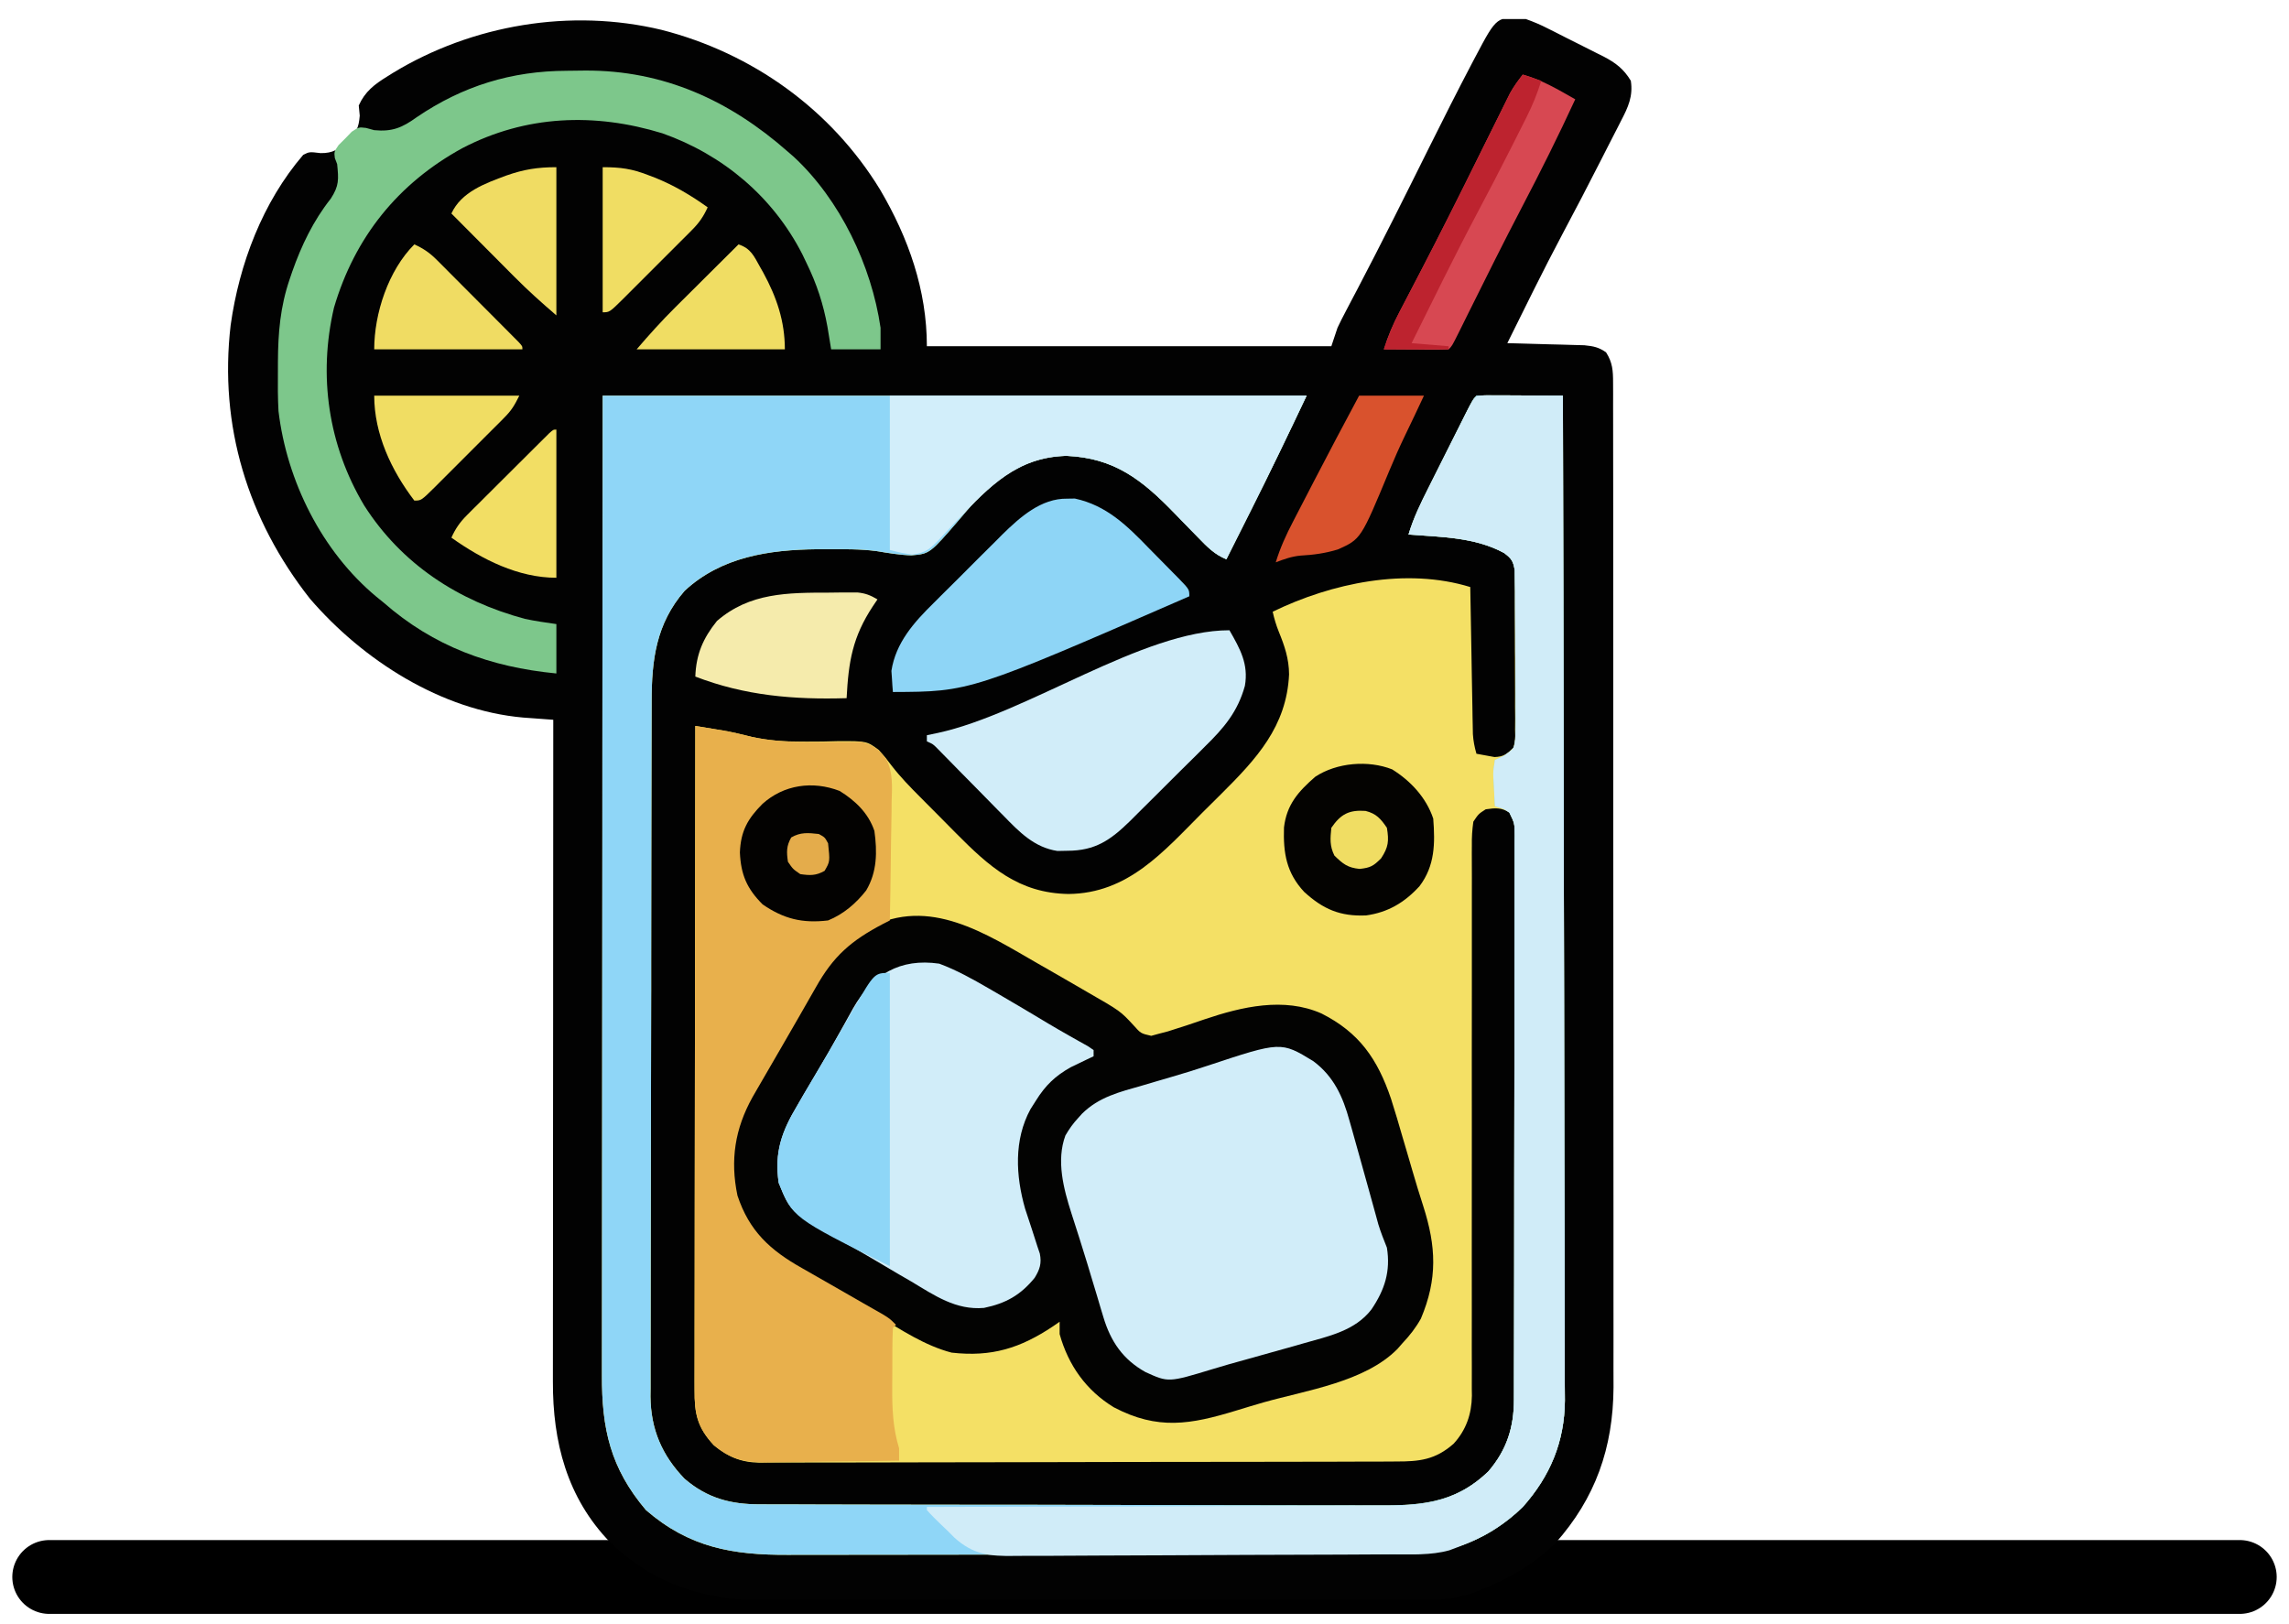 <svg xmlns="http://www.w3.org/2000/svg" width="93" height="66" viewBox="0 0 93 66" fill="none"><path d="M2 64.082H91" stroke="black" stroke-width="3" stroke-linecap="round"></path><g clip-path="url(#clip0_71_1945)"><path d="M61.994 0.773C62.318 0.89 62.595 1.006 62.898 1.163C62.978 1.203 63.059 1.243 63.143 1.285C63.312 1.37 63.481 1.456 63.65 1.543C63.907 1.675 64.165 1.803 64.424 1.931C64.59 2.014 64.755 2.098 64.92 2.182C64.997 2.22 65.073 2.258 65.152 2.297C65.643 2.553 65.973 2.805 66.259 3.282C66.356 3.909 66.149 4.358 65.864 4.903C65.823 4.984 65.782 5.066 65.739 5.15C65.606 5.414 65.47 5.677 65.334 5.94C65.24 6.123 65.147 6.307 65.054 6.49C64.535 7.51 64.007 8.526 63.468 9.536C62.696 10.99 61.973 12.47 61.241 13.945C61.345 13.947 61.449 13.95 61.556 13.952C62.026 13.964 62.496 13.978 62.966 13.992C63.13 13.996 63.293 13.999 63.461 14.004C63.618 14.008 63.775 14.013 63.936 14.018C64.153 14.024 64.153 14.024 64.374 14.03C64.744 14.069 64.955 14.107 65.255 14.321C65.518 14.734 65.538 15.066 65.538 15.55C65.539 15.699 65.54 15.848 65.54 16.002C65.54 16.166 65.54 16.331 65.539 16.5C65.539 16.676 65.54 16.852 65.54 17.029C65.542 17.513 65.541 17.998 65.541 18.482C65.541 19.005 65.542 19.527 65.543 20.05C65.544 21.074 65.545 22.098 65.544 23.122C65.544 23.955 65.544 24.788 65.545 25.621C65.545 25.739 65.545 25.858 65.545 25.98C65.545 26.221 65.545 26.462 65.546 26.702C65.547 28.962 65.547 31.221 65.546 33.48C65.545 35.545 65.547 37.61 65.549 39.675C65.551 41.796 65.552 43.917 65.552 46.038C65.552 47.228 65.552 48.418 65.554 49.609C65.555 50.623 65.555 51.637 65.554 52.651C65.553 53.168 65.553 53.685 65.555 54.202C65.556 54.677 65.556 55.151 65.554 55.625C65.553 55.876 65.555 56.127 65.556 56.377C65.541 58.836 64.82 60.884 63.19 62.713C62.298 63.587 61.266 64.168 60.112 64.624C59.987 64.674 59.987 64.674 59.859 64.725C58.581 65.149 57.227 65.054 55.898 65.051C55.61 65.051 55.322 65.052 55.034 65.053C54.255 65.055 53.477 65.055 52.698 65.055C52.046 65.054 51.395 65.055 50.743 65.056C49.118 65.058 47.492 65.057 45.867 65.056C44.458 65.055 43.05 65.056 41.642 65.059C40.193 65.062 38.743 65.063 37.293 65.062C36.481 65.062 35.669 65.062 34.856 65.064C34.092 65.067 33.328 65.066 32.563 65.064C32.284 65.063 32.005 65.064 31.725 65.065C29.01 65.077 26.832 64.612 24.788 62.673C23.034 60.86 22.456 58.592 22.464 56.145C22.464 56.03 22.464 55.914 22.464 55.795C22.464 55.41 22.465 55.025 22.465 54.64C22.465 54.363 22.465 54.086 22.465 53.809C22.465 53.059 22.466 52.309 22.467 51.559C22.468 50.775 22.468 49.99 22.468 49.206C22.468 47.89 22.469 46.574 22.47 45.258C22.471 43.902 22.472 42.547 22.473 41.192C22.473 41.108 22.473 41.025 22.473 40.939C22.473 40.519 22.473 40.099 22.473 39.68C22.474 36.203 22.477 32.726 22.479 29.249C22.368 29.241 22.256 29.233 22.141 29.224C21.994 29.213 21.848 29.203 21.697 29.191C21.551 29.181 21.406 29.17 21.256 29.159C17.918 28.865 14.742 26.825 12.592 24.328C10.07 21.121 8.891 17.299 9.371 13.214C9.719 10.726 10.669 8.217 12.319 6.293C12.569 6.167 12.569 6.167 13.024 6.222C13.534 6.23 13.767 6.063 14.137 5.72C14.483 5.34 14.571 5.227 14.616 4.701C14.596 4.495 14.596 4.495 14.576 4.286C14.831 3.719 15.214 3.428 15.729 3.11C15.806 3.061 15.884 3.013 15.963 2.963C19.191 0.999 23.192 0.329 26.878 1.213C30.564 2.156 33.766 4.443 35.759 7.709C36.911 9.669 37.658 11.787 37.658 14.07C43.081 14.07 48.504 14.07 54.091 14.07C54.174 13.822 54.257 13.573 54.342 13.318C54.448 13.093 54.56 12.871 54.677 12.651C54.746 12.519 54.815 12.387 54.886 12.251C55.001 12.034 55.001 12.034 55.118 11.812C56.129 9.884 57.099 7.936 58.068 5.986C58.635 4.846 59.208 3.709 59.8 2.581C59.851 2.484 59.903 2.386 59.956 2.286C60.82 0.651 60.82 0.651 61.994 0.773Z" fill="#020202"></path><path d="M24.486 16.077C33.925 16.077 43.363 16.077 53.087 16.077C52.347 17.641 51.599 19.197 50.822 20.742C50.724 20.937 50.627 21.131 50.529 21.326C50.295 21.793 50.061 22.259 49.826 22.726C49.34 22.527 49.042 22.216 48.679 21.841C48.554 21.713 48.429 21.586 48.304 21.458C48.109 21.258 47.914 21.057 47.72 20.856C46.406 19.5 45.275 18.603 43.319 18.523C41.727 18.57 40.712 19.284 39.617 20.378C39.395 20.613 39.188 20.858 38.981 21.106C37.773 22.505 37.773 22.505 37.026 22.567C36.548 22.553 36.082 22.472 35.612 22.394C34.953 22.307 34.291 22.317 33.628 22.318C33.488 22.318 33.348 22.319 33.203 22.319C31.255 22.339 29.305 22.625 27.814 24.01C26.658 25.346 26.475 26.813 26.475 28.51C26.475 28.635 26.474 28.759 26.474 28.887C26.472 29.302 26.472 29.717 26.471 30.132C26.471 30.43 26.47 30.728 26.469 31.027C26.466 31.92 26.465 32.813 26.464 33.706C26.463 34.127 26.463 34.549 26.462 34.97C26.46 36.372 26.458 37.774 26.457 39.176C26.457 39.539 26.457 39.902 26.457 40.265C26.456 40.355 26.456 40.446 26.456 40.539C26.455 42.001 26.452 43.462 26.448 44.925C26.444 46.428 26.442 47.931 26.441 49.434C26.441 50.278 26.44 51.121 26.437 51.964C26.434 52.757 26.433 53.55 26.435 54.343C26.435 54.634 26.434 54.924 26.432 55.215C26.43 55.612 26.431 56.01 26.432 56.408C26.431 56.522 26.43 56.636 26.428 56.753C26.442 58.081 26.894 59.134 27.809 60.087C28.729 60.879 29.679 61.13 30.867 61.13C31.04 61.13 31.04 61.13 31.216 61.131C31.604 61.133 31.991 61.133 32.378 61.133C32.656 61.134 32.933 61.135 33.21 61.136C33.964 61.138 34.718 61.139 35.473 61.141C35.944 61.141 36.415 61.142 36.886 61.143C38.192 61.145 39.498 61.147 40.804 61.148C41.143 61.148 41.481 61.148 41.82 61.148C41.904 61.148 41.989 61.148 42.075 61.148C43.438 61.15 44.801 61.153 46.163 61.157C47.563 61.161 48.964 61.163 50.364 61.164C51.149 61.164 51.935 61.165 52.721 61.168C53.46 61.171 54.2 61.172 54.94 61.17C55.211 61.17 55.481 61.171 55.752 61.173C57.607 61.184 59.062 61.146 60.468 59.796C61.217 58.927 61.511 58.002 61.51 56.874C61.51 56.773 61.511 56.673 61.511 56.569C61.512 56.231 61.512 55.894 61.512 55.556C61.513 55.314 61.514 55.073 61.514 54.831C61.516 54.174 61.517 53.517 61.517 52.859C61.518 52.449 61.518 52.039 61.519 51.628C61.52 50.346 61.522 49.063 61.522 47.78C61.523 46.298 61.525 44.815 61.529 43.333C61.531 42.188 61.533 41.043 61.533 39.898C61.533 39.213 61.534 38.529 61.536 37.845C61.538 37.201 61.538 36.558 61.537 35.915C61.537 35.678 61.538 35.442 61.539 35.205C61.54 34.883 61.54 34.561 61.538 34.239C61.539 34.145 61.54 34.05 61.541 33.953C61.537 33.456 61.537 33.456 61.324 33.017C60.99 32.808 60.748 32.832 60.363 32.887C60.073 33.073 60.073 33.073 59.861 33.388C59.813 33.728 59.795 34.017 59.8 34.356C59.799 34.454 59.799 34.553 59.798 34.654C59.797 34.983 59.799 35.311 59.801 35.64C59.801 35.876 59.8 36.112 59.8 36.347C59.798 36.855 59.799 37.363 59.8 37.871C59.803 38.675 59.802 39.478 59.8 40.281C59.796 42.132 59.798 43.983 59.799 45.834C59.8 47.53 59.8 49.225 59.797 50.92C59.795 51.718 59.796 52.516 59.798 53.315C59.799 53.812 59.798 54.309 59.797 54.806C59.797 55.037 59.797 55.267 59.799 55.497C59.801 55.812 59.8 56.127 59.798 56.442C59.799 56.532 59.8 56.623 59.802 56.716C59.792 57.459 59.568 58.115 59.057 58.669C58.317 59.32 57.67 59.392 56.728 59.389C56.615 59.39 56.501 59.391 56.384 59.392C56.004 59.393 55.623 59.393 55.243 59.394C54.97 59.395 54.697 59.395 54.424 59.397C53.683 59.399 52.942 59.401 52.2 59.401C51.737 59.402 51.274 59.402 50.811 59.403C49.195 59.406 47.58 59.408 45.964 59.408C44.458 59.409 42.952 59.413 41.446 59.418C40.153 59.422 38.86 59.424 37.567 59.424C36.795 59.424 36.023 59.425 35.25 59.429C34.524 59.432 33.798 59.433 33.071 59.431C32.805 59.43 32.538 59.431 32.272 59.433C31.908 59.436 31.544 59.434 31.18 59.432C31.075 59.434 30.97 59.435 30.861 59.437C30.099 59.426 29.597 59.203 29.003 58.728C28.329 58.002 28.213 57.445 28.22 56.472C28.219 56.357 28.219 56.241 28.219 56.123C28.219 55.736 28.22 55.349 28.221 54.962C28.221 54.686 28.221 54.409 28.221 54.132C28.221 53.379 28.223 52.627 28.224 51.874C28.226 51.088 28.226 50.301 28.226 49.515C28.227 48.196 28.229 46.876 28.231 45.556C28.233 44.196 28.235 42.837 28.236 41.477C28.236 41.394 28.236 41.31 28.236 41.223C28.237 40.803 28.237 40.383 28.237 39.962C28.24 36.475 28.244 32.987 28.25 29.5C28.492 29.539 28.734 29.579 28.976 29.619C29.111 29.641 29.245 29.663 29.384 29.686C29.78 29.755 30.165 29.849 30.555 29.947C31.233 30.094 31.859 30.136 32.554 30.135C32.678 30.135 32.678 30.135 32.804 30.136C33.223 30.137 33.639 30.132 34.058 30.117C35.212 30.114 35.212 30.114 35.702 30.474C35.966 30.771 35.966 30.771 36.228 31.116C36.586 31.58 36.982 31.985 37.395 32.399C37.473 32.476 37.55 32.554 37.629 32.635C37.788 32.795 37.947 32.955 38.106 33.114C38.349 33.358 38.589 33.602 38.83 33.846C40.197 35.226 41.384 36.295 43.413 36.328C45.829 36.303 47.258 34.622 48.855 33.019C49.105 32.769 49.356 32.52 49.608 32.272C51.046 30.841 52.274 29.523 52.374 27.406C52.37 26.769 52.194 26.253 51.955 25.667C51.848 25.398 51.77 25.14 51.708 24.858C54.108 23.69 57.137 23.055 59.736 23.855C59.737 23.932 59.739 24.01 59.74 24.089C59.754 24.895 59.768 25.701 59.783 26.507C59.788 26.808 59.793 27.108 59.798 27.409C59.806 27.841 59.814 28.274 59.822 28.706C59.825 28.908 59.825 28.908 59.828 29.114C59.831 29.239 59.833 29.365 59.836 29.494C59.838 29.604 59.84 29.715 59.842 29.828C59.86 30.11 59.909 30.358 59.987 30.629C60.142 30.657 60.297 30.686 60.457 30.715C60.545 30.731 60.632 30.747 60.722 30.763C61.095 30.75 61.227 30.637 61.492 30.378C61.568 30.04 61.568 30.04 61.555 29.65C61.556 29.501 61.557 29.351 61.559 29.197C61.557 29.036 61.556 28.874 61.554 28.708C61.554 28.541 61.555 28.373 61.555 28.206C61.555 27.855 61.554 27.505 61.551 27.154C61.547 26.705 61.547 26.256 61.549 25.807C61.55 25.461 61.549 25.116 61.547 24.77C61.547 24.524 61.547 24.278 61.548 24.032C61.545 23.808 61.545 23.808 61.543 23.579C61.542 23.381 61.542 23.381 61.541 23.18C61.486 22.806 61.413 22.699 61.116 22.475C59.938 21.827 58.537 21.82 57.227 21.722C57.424 21.062 57.711 20.47 58.02 19.858C58.072 19.753 58.124 19.649 58.178 19.541C58.288 19.322 58.398 19.102 58.508 18.883C58.678 18.546 58.847 18.209 59.016 17.871C59.123 17.658 59.23 17.445 59.337 17.231C59.413 17.079 59.413 17.079 59.49 16.924C59.847 16.217 59.847 16.217 59.987 16.077C60.247 16.066 60.507 16.064 60.767 16.065C60.926 16.065 61.084 16.066 61.246 16.066C61.415 16.067 61.583 16.068 61.751 16.069C61.92 16.07 62.088 16.071 62.257 16.071C62.671 16.073 63.085 16.075 63.499 16.077C63.514 21.419 63.525 26.761 63.531 32.102C63.532 32.733 63.533 33.365 63.534 33.996C63.534 34.121 63.534 34.247 63.534 34.376C63.537 36.409 63.542 38.441 63.548 40.474C63.554 42.56 63.557 44.647 63.558 46.733C63.559 48.02 63.562 49.307 63.567 50.594C63.57 51.477 63.571 52.36 63.571 53.243C63.57 53.752 63.571 54.261 63.574 54.77C63.577 55.237 63.577 55.705 63.575 56.172C63.575 56.419 63.577 56.666 63.58 56.912C63.566 58.59 62.983 59.984 61.869 61.237C60.559 62.51 58.981 63.158 57.17 63.152C56.995 63.153 56.995 63.153 56.816 63.154C56.425 63.155 56.034 63.155 55.643 63.155C55.363 63.156 55.082 63.156 54.801 63.157C54.039 63.16 53.278 63.16 52.516 63.16C52.04 63.16 51.563 63.161 51.087 63.162C49.51 63.164 47.934 63.165 46.357 63.165C46.229 63.165 46.229 63.165 46.099 63.165C46.014 63.165 45.929 63.165 45.842 63.165C44.465 63.165 43.088 63.167 41.712 63.171C40.296 63.174 38.88 63.176 37.464 63.176C36.67 63.176 35.876 63.176 35.082 63.179C34.335 63.181 33.588 63.181 32.84 63.18C32.567 63.179 32.294 63.18 32.02 63.182C29.767 63.193 28.002 62.885 26.243 61.362C24.801 59.657 24.446 58.062 24.456 55.872C24.456 55.699 24.456 55.527 24.456 55.355C24.455 54.884 24.456 54.413 24.457 53.943C24.459 53.434 24.458 52.926 24.458 52.417C24.458 51.537 24.459 50.657 24.46 49.777C24.462 48.504 24.463 47.231 24.463 45.959C24.464 43.894 24.465 41.829 24.468 39.764C24.47 37.759 24.472 35.754 24.473 33.748C24.473 33.623 24.473 33.498 24.473 33.37C24.474 32.392 24.474 31.415 24.474 30.438C24.477 25.651 24.482 20.864 24.486 16.077Z" fill="#F4E065"></path><path d="M42.174 39.159C42.316 39.24 42.459 39.321 42.605 39.405C42.986 39.622 43.365 39.842 43.744 40.062C43.892 40.149 44.041 40.235 44.19 40.321C45.519 41.085 45.519 41.085 46.059 41.668C46.35 41.995 46.35 41.995 46.774 42.092C46.878 42.063 46.982 42.035 47.09 42.005C47.208 41.974 47.327 41.943 47.449 41.912C47.571 41.873 47.693 41.833 47.819 41.793C47.941 41.754 48.063 41.715 48.189 41.675C48.442 41.59 48.694 41.505 48.946 41.419C50.458 40.908 52.169 40.509 53.693 41.185C55.228 41.96 55.97 43.037 56.517 44.653C56.683 45.168 56.834 45.687 56.984 46.207C57.038 46.392 57.093 46.577 57.148 46.762C57.228 47.035 57.308 47.307 57.387 47.58C57.526 48.058 57.67 48.533 57.824 49.007C58.352 50.651 58.412 51.969 57.729 53.585C57.516 53.964 57.274 54.272 56.976 54.588C56.91 54.664 56.844 54.74 56.775 54.818C55.454 56.157 53.08 56.495 51.337 56.987C50.965 57.094 50.595 57.206 50.225 57.32C48.37 57.886 47.04 58.125 45.254 57.187C44.13 56.502 43.404 55.478 43.052 54.212C43.052 54.046 43.052 53.881 43.052 53.71C42.967 53.769 42.882 53.828 42.794 53.889C41.454 54.785 40.289 55.15 38.662 54.965C37.575 54.681 36.612 54.039 35.659 53.462C35.174 53.17 34.685 52.889 34.193 52.61C34.046 52.526 33.9 52.443 33.753 52.36C33.466 52.197 33.179 52.035 32.891 51.873C31.471 51.063 30.296 50.158 29.814 48.523C29.48 46.634 30.011 45.316 30.931 43.714C31.008 43.578 31.085 43.442 31.165 43.303C31.404 42.882 31.646 42.463 31.888 42.044C31.963 41.912 32.039 41.78 32.117 41.644C32.332 41.269 32.548 40.896 32.766 40.523C32.83 40.411 32.895 40.299 32.962 40.184C33.501 39.268 34.042 38.492 34.961 37.928C35.13 37.822 35.13 37.822 35.302 37.714C37.754 36.408 40.058 37.944 42.174 39.159Z" fill="#030302"></path><path d="M24.486 16.077C33.925 16.077 43.363 16.077 53.087 16.077C52.347 17.641 51.599 19.197 50.822 20.742C50.724 20.937 50.627 21.131 50.529 21.326C50.295 21.793 50.061 22.259 49.826 22.726C49.34 22.527 49.042 22.216 48.679 21.841C48.554 21.713 48.429 21.586 48.304 21.458C48.109 21.258 47.914 21.057 47.72 20.856C46.406 19.5 45.275 18.603 43.319 18.523C41.727 18.57 40.712 19.284 39.617 20.378C39.395 20.613 39.188 20.858 38.981 21.106C37.773 22.505 37.773 22.505 37.026 22.567C36.548 22.553 36.082 22.472 35.612 22.394C34.953 22.307 34.291 22.317 33.628 22.318C33.488 22.318 33.348 22.319 33.203 22.319C31.255 22.339 29.305 22.625 27.814 24.01C26.658 25.346 26.475 26.813 26.475 28.51C26.475 28.635 26.474 28.759 26.474 28.887C26.472 29.302 26.472 29.717 26.471 30.132C26.471 30.43 26.47 30.728 26.469 31.027C26.466 31.92 26.465 32.813 26.464 33.706C26.463 34.127 26.463 34.549 26.462 34.97C26.46 36.372 26.458 37.774 26.457 39.176C26.457 39.539 26.457 39.902 26.457 40.265C26.456 40.355 26.456 40.446 26.456 40.539C26.455 42.001 26.452 43.462 26.448 44.925C26.444 46.428 26.442 47.931 26.441 49.434C26.441 50.278 26.44 51.121 26.437 51.964C26.434 52.757 26.433 53.55 26.435 54.343C26.435 54.634 26.434 54.924 26.432 55.215C26.43 55.612 26.431 56.01 26.432 56.408C26.431 56.522 26.43 56.636 26.428 56.753C26.442 58.081 26.894 59.134 27.809 60.087C28.729 60.879 29.679 61.13 30.867 61.13C31.04 61.13 31.04 61.13 31.216 61.131C31.604 61.133 31.991 61.133 32.378 61.133C32.656 61.134 32.933 61.135 33.21 61.136C33.964 61.138 34.718 61.139 35.473 61.141C35.944 61.141 36.415 61.142 36.886 61.143C38.192 61.145 39.498 61.147 40.804 61.148C41.143 61.148 41.481 61.148 41.82 61.148C41.904 61.148 41.989 61.148 42.075 61.148C43.438 61.15 44.801 61.153 46.163 61.157C47.563 61.161 48.964 61.163 50.364 61.164C51.149 61.164 51.935 61.165 52.721 61.168C53.46 61.171 54.2 61.172 54.94 61.17C55.211 61.17 55.481 61.171 55.752 61.173C57.607 61.184 59.062 61.146 60.468 59.796C61.217 58.927 61.511 58.002 61.51 56.874C61.51 56.773 61.511 56.673 61.511 56.569C61.512 56.231 61.512 55.894 61.512 55.556C61.513 55.314 61.514 55.073 61.514 54.831C61.516 54.174 61.517 53.517 61.517 52.859C61.518 52.449 61.518 52.039 61.519 51.628C61.52 50.346 61.522 49.063 61.522 47.78C61.523 46.298 61.525 44.815 61.529 43.333C61.531 42.188 61.533 41.043 61.533 39.898C61.533 39.213 61.534 38.529 61.536 37.845C61.538 37.201 61.538 36.558 61.537 35.915C61.537 35.678 61.538 35.442 61.539 35.205C61.54 34.883 61.54 34.561 61.538 34.239C61.539 34.145 61.54 34.05 61.541 33.953C61.538 33.457 61.538 33.457 61.325 33.022C61.1 32.864 61.1 32.864 60.74 32.761C60.719 32.458 60.704 32.156 60.693 31.852C60.686 31.766 60.68 31.681 60.673 31.593C60.666 31.34 60.666 31.34 60.74 30.88C60.864 30.822 60.987 30.764 61.115 30.705C61.518 30.422 61.518 30.422 61.562 30.045C61.586 29.594 61.587 29.148 61.579 28.695C61.579 28.447 61.579 28.447 61.578 28.194C61.578 27.844 61.575 27.495 61.57 27.145C61.563 26.697 61.562 26.248 61.562 25.8C61.562 25.372 61.559 24.945 61.555 24.517C61.555 24.275 61.555 24.275 61.554 24.029C61.552 23.879 61.549 23.73 61.547 23.577C61.545 23.38 61.545 23.38 61.542 23.179C61.485 22.806 61.412 22.699 61.116 22.475C59.938 21.827 58.537 21.82 57.227 21.722C57.424 21.062 57.711 20.47 58.02 19.858C58.072 19.753 58.124 19.649 58.178 19.541C58.288 19.322 58.398 19.102 58.508 18.883C58.678 18.546 58.847 18.209 59.016 17.871C59.123 17.658 59.23 17.445 59.337 17.231C59.413 17.079 59.413 17.079 59.49 16.924C59.847 16.217 59.847 16.217 59.987 16.077C60.247 16.066 60.507 16.064 60.767 16.065C60.926 16.065 61.084 16.066 61.246 16.066C61.415 16.067 61.583 16.068 61.751 16.069C61.92 16.07 62.088 16.071 62.257 16.071C62.671 16.073 63.085 16.075 63.499 16.077C63.514 21.419 63.525 26.761 63.531 32.102C63.532 32.733 63.533 33.365 63.534 33.996C63.534 34.121 63.534 34.247 63.534 34.376C63.537 36.409 63.542 38.441 63.548 40.474C63.554 42.56 63.557 44.647 63.558 46.733C63.559 48.02 63.562 49.307 63.567 50.594C63.57 51.477 63.571 52.36 63.571 53.243C63.57 53.752 63.571 54.261 63.574 54.77C63.577 55.237 63.577 55.705 63.575 56.172C63.575 56.419 63.577 56.666 63.58 56.912C63.566 58.59 62.983 59.984 61.869 61.237C60.559 62.51 58.981 63.158 57.17 63.152C56.995 63.153 56.995 63.153 56.816 63.154C56.425 63.155 56.034 63.155 55.643 63.155C55.363 63.156 55.082 63.156 54.801 63.157C54.039 63.16 53.278 63.16 52.516 63.16C52.04 63.16 51.563 63.161 51.087 63.162C49.51 63.164 47.934 63.165 46.357 63.165C46.229 63.165 46.229 63.165 46.099 63.165C46.014 63.165 45.929 63.165 45.842 63.165C44.465 63.165 43.088 63.167 41.712 63.171C40.296 63.174 38.88 63.176 37.464 63.176C36.67 63.176 35.876 63.176 35.082 63.179C34.335 63.181 33.588 63.181 32.84 63.18C32.567 63.179 32.294 63.18 32.02 63.182C29.767 63.193 28.002 62.885 26.243 61.362C24.801 59.657 24.446 58.062 24.456 55.872C24.456 55.699 24.456 55.527 24.456 55.355C24.455 54.884 24.456 54.413 24.457 53.943C24.459 53.434 24.458 52.926 24.458 52.417C24.458 51.537 24.459 50.657 24.46 49.777C24.462 48.504 24.463 47.231 24.463 45.959C24.464 43.894 24.465 41.829 24.468 39.764C24.47 37.759 24.472 35.754 24.473 33.748C24.473 33.623 24.473 33.498 24.473 33.37C24.474 32.392 24.474 31.415 24.474 30.438C24.477 25.651 24.482 20.864 24.486 16.077Z" fill="#8FD6F7"></path><path d="M28.25 29.5C28.492 29.539 28.734 29.579 28.976 29.619C29.11 29.641 29.245 29.663 29.384 29.686C29.78 29.755 30.165 29.849 30.555 29.947C31.235 30.092 31.871 30.139 32.567 30.148C32.692 30.15 32.692 30.15 32.82 30.151C33.244 30.157 33.667 30.157 34.091 30.15C34.249 30.151 34.407 30.151 34.569 30.152C34.782 30.15 34.782 30.15 34.999 30.147C35.493 30.277 35.702 30.447 36.009 30.848C36.291 31.403 36.244 31.979 36.226 32.588C36.225 32.726 36.224 32.864 36.223 33.006C36.219 33.445 36.209 33.883 36.2 34.321C36.196 34.62 36.193 34.918 36.189 35.216C36.181 35.945 36.169 36.674 36.153 37.403C36.063 37.448 35.974 37.494 35.882 37.541C34.578 38.225 33.861 38.847 33.142 40.131C33.074 40.249 33.006 40.368 32.936 40.49C32.789 40.745 32.643 41.001 32.497 41.258C32.252 41.689 32.003 42.119 31.753 42.548C31.426 43.111 31.099 43.675 30.773 44.239C30.707 44.354 30.64 44.469 30.572 44.588C29.862 45.865 29.66 47.135 29.962 48.581C30.44 50.026 31.289 50.804 32.592 51.535C33.041 51.788 33.488 52.045 33.935 52.303C34.307 52.518 34.68 52.732 35.053 52.945C35.192 53.023 35.33 53.102 35.472 53.184C35.597 53.255 35.722 53.326 35.851 53.399C36.153 53.585 36.153 53.585 36.404 53.836C36.362 53.877 36.321 53.918 36.278 53.961C36.251 54.499 36.255 55.038 36.255 55.577C36.255 55.846 36.252 56.116 36.25 56.385C36.246 57.249 36.277 58.024 36.529 58.853C36.529 59.019 36.529 59.184 36.529 59.355C35.618 59.371 34.708 59.382 33.797 59.389C33.488 59.393 33.178 59.397 32.869 59.402C32.423 59.41 31.977 59.414 31.531 59.416C31.325 59.421 31.325 59.421 31.114 59.426C30.247 59.426 29.671 59.298 29.002 58.728C28.329 58.002 28.213 57.445 28.22 56.472C28.219 56.357 28.219 56.241 28.219 56.123C28.218 55.736 28.22 55.349 28.221 54.962C28.221 54.686 28.221 54.409 28.221 54.132C28.221 53.379 28.223 52.627 28.224 51.874C28.226 51.088 28.226 50.301 28.226 49.515C28.227 48.196 28.229 46.876 28.231 45.556C28.233 44.196 28.235 42.837 28.236 41.477C28.236 41.394 28.236 41.31 28.236 41.223C28.236 40.803 28.237 40.383 28.237 39.962C28.24 36.475 28.244 32.987 28.25 29.5Z" fill="#E8B04C"></path><path d="M60.324 16.063C60.47 16.064 60.617 16.064 60.767 16.065C60.925 16.065 61.084 16.066 61.246 16.066C61.414 16.067 61.583 16.068 61.751 16.069C61.919 16.07 62.088 16.071 62.257 16.071C62.671 16.073 63.085 16.075 63.499 16.077C63.514 21.419 63.525 26.761 63.531 32.102C63.532 32.733 63.533 33.364 63.534 33.996C63.534 34.184 63.534 34.184 63.534 34.376C63.537 36.409 63.542 38.441 63.548 40.474C63.553 42.56 63.557 44.647 63.558 46.733C63.559 48.02 63.562 49.307 63.567 50.594C63.57 51.477 63.571 52.36 63.57 53.243C63.57 53.752 63.571 54.261 63.574 54.77C63.577 55.237 63.577 55.704 63.575 56.172C63.575 56.419 63.577 56.665 63.58 56.912C63.566 58.59 62.983 59.984 61.868 61.237C61.094 61.989 60.245 62.495 59.234 62.867C59.119 62.911 59.004 62.954 58.886 62.998C58.131 63.209 57.336 63.159 56.559 63.161C56.376 63.162 56.194 63.164 56.011 63.165C55.517 63.169 55.024 63.171 54.53 63.173C54.221 63.174 53.912 63.175 53.603 63.176C52.635 63.18 51.667 63.183 50.699 63.185C49.584 63.187 48.47 63.192 47.355 63.201C46.491 63.208 45.628 63.211 44.764 63.211C44.249 63.212 43.734 63.213 43.219 63.219C42.734 63.224 42.25 63.225 41.765 63.222C41.588 63.222 41.411 63.223 41.234 63.226C40.212 63.243 39.541 63.179 38.769 62.476C38.653 62.359 38.653 62.359 38.536 62.24C38.402 62.112 38.402 62.112 38.265 61.982C38.054 61.781 37.85 61.581 37.658 61.362C37.658 61.321 37.658 61.279 37.658 61.237C37.762 61.236 37.866 61.236 37.973 61.236C40.51 61.231 43.047 61.224 45.584 61.214C46.811 61.209 48.038 61.205 49.265 61.203C50.335 61.201 51.405 61.198 52.474 61.192C53.04 61.189 53.606 61.187 54.172 61.188C54.706 61.188 55.24 61.185 55.773 61.181C55.968 61.18 56.163 61.18 56.359 61.181C58.002 61.186 59.253 60.962 60.468 59.796C61.217 58.927 61.511 58.002 61.51 56.874C61.51 56.773 61.511 56.673 61.511 56.569C61.512 56.231 61.512 55.894 61.512 55.556C61.513 55.314 61.514 55.073 61.514 54.831C61.516 54.174 61.517 53.516 61.517 52.859C61.518 52.449 61.518 52.039 61.519 51.628C61.52 50.346 61.522 49.063 61.522 47.78C61.523 46.298 61.525 44.815 61.529 43.332C61.531 42.188 61.532 41.043 61.533 39.898C61.533 39.213 61.533 38.529 61.536 37.845C61.538 37.201 61.538 36.558 61.537 35.915C61.537 35.678 61.537 35.442 61.539 35.205C61.54 34.883 61.539 34.561 61.538 34.239C61.539 34.145 61.54 34.05 61.541 33.953C61.538 33.457 61.538 33.457 61.325 33.022C61.1 32.864 61.1 32.864 60.739 32.761C60.719 32.458 60.704 32.156 60.692 31.852C60.686 31.766 60.68 31.681 60.673 31.593C60.666 31.34 60.666 31.34 60.739 30.88C60.863 30.822 60.987 30.764 61.115 30.705C61.518 30.422 61.518 30.422 61.562 30.045C61.586 29.594 61.587 29.148 61.579 28.695C61.579 28.447 61.579 28.447 61.578 28.194C61.578 27.844 61.575 27.495 61.57 27.145C61.563 26.697 61.562 26.248 61.562 25.8C61.562 25.372 61.559 24.945 61.555 24.517C61.555 24.356 61.554 24.195 61.554 24.029C61.552 23.879 61.549 23.73 61.547 23.577C61.545 23.38 61.545 23.38 61.542 23.179C61.485 22.806 61.412 22.698 61.116 22.475C59.938 21.827 58.537 21.82 57.227 21.722C57.424 21.062 57.71 20.47 58.019 19.858C58.072 19.753 58.124 19.649 58.178 19.541C58.288 19.322 58.398 19.102 58.508 18.883C58.678 18.546 58.847 18.209 59.015 17.871C59.122 17.658 59.229 17.445 59.337 17.231C59.387 17.13 59.438 17.029 59.49 16.924C59.916 16.08 59.916 16.08 60.324 16.063Z" fill="#D0ECF8"></path><path d="M53.354 43.118C54.188 43.736 54.563 44.567 54.828 45.541C54.858 45.647 54.889 45.753 54.92 45.863C55.022 46.22 55.121 46.578 55.22 46.936C55.338 47.358 55.456 47.78 55.573 48.202C55.65 48.477 55.727 48.753 55.802 49.029C55.855 49.219 55.855 49.219 55.908 49.413C55.939 49.525 55.969 49.638 56.001 49.753C56.1 50.077 56.223 50.385 56.349 50.7C56.503 51.661 56.26 52.411 55.722 53.208C55.054 54.082 53.971 54.3 52.962 54.588C52.842 54.623 52.721 54.657 52.597 54.693C51.923 54.885 51.247 55.074 50.571 55.26C50.135 55.379 49.701 55.502 49.269 55.634C47.473 56.18 47.473 56.18 46.541 55.756C45.624 55.246 45.125 54.511 44.829 53.521C44.789 53.388 44.749 53.255 44.707 53.118C44.666 52.977 44.624 52.836 44.581 52.691C44.492 52.397 44.404 52.104 44.315 51.81C44.272 51.665 44.228 51.52 44.183 51.37C43.973 50.679 43.753 49.992 43.531 49.304C43.213 48.31 42.908 47.16 43.287 46.14C43.445 45.871 43.592 45.66 43.805 45.431C43.883 45.344 43.883 45.344 43.963 45.255C44.652 44.575 45.488 44.374 46.4 44.114C46.563 44.066 46.727 44.018 46.89 43.969C47.136 43.897 47.381 43.825 47.627 43.753C48.105 43.615 48.579 43.467 49.051 43.31C52.043 42.319 52.043 42.319 53.354 43.118Z" fill="#D1EDF9"></path><path d="M38.16 39.159C38.869 39.422 39.513 39.784 40.167 40.162C40.277 40.226 40.388 40.29 40.502 40.356C41.211 40.767 41.914 41.187 42.617 41.609C42.889 41.77 43.162 41.929 43.437 42.084C43.574 42.161 43.711 42.239 43.852 42.318C43.967 42.382 44.081 42.446 44.2 42.512C44.276 42.564 44.353 42.617 44.432 42.671C44.432 42.754 44.432 42.837 44.432 42.922C44.349 42.962 44.265 43.001 44.18 43.042C44.069 43.095 43.958 43.149 43.844 43.204C43.735 43.257 43.626 43.309 43.513 43.363C42.875 43.717 42.473 44.107 42.088 44.725C42.015 44.84 41.942 44.955 41.867 45.073C41.187 46.323 41.267 47.78 41.649 49.116C41.737 49.394 41.829 49.671 41.923 49.947C42 50.182 42.076 50.417 42.15 50.653C42.182 50.747 42.214 50.842 42.247 50.94C42.327 51.337 42.247 51.585 42.037 51.926C41.461 52.631 40.868 52.963 39.979 53.148C38.839 53.248 37.968 52.641 37.031 52.079C36.858 51.978 36.685 51.878 36.511 51.778C36.154 51.57 35.799 51.36 35.445 51.148C35.073 50.927 34.698 50.712 34.32 50.502C32.126 49.271 32.126 49.271 31.637 48.065C31.457 46.824 31.76 45.98 32.389 44.929C32.48 44.772 32.571 44.615 32.661 44.458C32.867 44.103 33.076 43.75 33.287 43.399C33.549 42.961 33.8 42.519 34.048 42.073C34.117 41.95 34.187 41.827 34.258 41.7C34.394 41.46 34.528 41.218 34.659 40.976C35.45 39.593 36.565 38.929 38.16 39.159Z" fill="#D1EDF9"></path><path d="M23.035 2.876C23.282 2.874 23.53 2.87 23.778 2.867C26.964 2.854 29.649 4.082 32.013 6.167C32.091 6.235 32.169 6.302 32.25 6.372C34.134 8.12 35.407 10.79 35.776 13.318C35.776 13.607 35.776 13.897 35.776 14.196C35.114 14.196 34.452 14.196 33.769 14.196C33.72 13.896 33.671 13.595 33.62 13.286C33.453 12.357 33.183 11.534 32.766 10.683C32.71 10.567 32.655 10.452 32.598 10.332C31.407 7.998 29.378 6.291 26.915 5.418C24.158 4.572 21.367 4.677 18.793 6.016C16.174 7.447 14.41 9.64 13.569 12.504C12.924 15.266 13.336 18.095 14.796 20.539C16.317 22.924 18.618 24.422 21.327 25.148C21.749 25.239 22.177 25.299 22.605 25.36C22.605 26.022 22.605 26.685 22.605 27.367C19.922 27.106 17.621 26.272 15.58 24.482C15.44 24.369 15.44 24.369 15.297 24.253C13.076 22.408 11.653 19.545 11.315 16.704C11.286 16.173 11.285 15.645 11.291 15.113C11.292 14.98 11.292 14.846 11.292 14.709C11.298 13.525 11.385 12.465 11.77 11.342C11.803 11.244 11.836 11.147 11.87 11.047C12.246 9.976 12.731 8.966 13.44 8.072C13.782 7.544 13.759 7.289 13.698 6.669C13.667 6.588 13.636 6.506 13.604 6.422C13.573 6.167 13.573 6.167 13.758 5.894C13.847 5.806 13.936 5.717 14.028 5.626C14.115 5.536 14.202 5.446 14.291 5.353C14.576 5.164 14.576 5.164 14.87 5.198C14.98 5.228 15.09 5.258 15.204 5.289C15.94 5.36 16.345 5.186 16.929 4.764C18.798 3.493 20.78 2.882 23.035 2.876Z" fill="#7DC78B"></path><path d="M36.153 16.077C41.741 16.077 47.33 16.077 53.087 16.077C52.347 17.641 51.599 19.197 50.822 20.742C50.724 20.937 50.627 21.131 50.529 21.326C50.295 21.793 50.06 22.259 49.826 22.726C49.34 22.527 49.042 22.216 48.679 21.841C48.554 21.713 48.429 21.586 48.303 21.458C48.109 21.258 47.914 21.057 47.72 20.856C46.406 19.5 45.275 18.603 43.319 18.523C41.352 18.581 40.207 19.755 38.932 21.101C38.849 21.187 38.767 21.273 38.682 21.362C38.52 21.531 38.36 21.702 38.202 21.876C37.814 22.282 37.642 22.46 37.069 22.536C36.654 22.475 36.654 22.475 36.153 22.349C36.153 20.28 36.153 18.21 36.153 16.077Z" fill="#D2EEFA"></path><path d="M49.951 25.611C50.386 26.368 50.733 26.987 50.579 27.869C50.288 28.922 49.73 29.578 48.961 30.33C48.852 30.439 48.744 30.548 48.632 30.66C48.403 30.888 48.174 31.115 47.943 31.341C47.592 31.687 47.243 32.036 46.895 32.386C46.672 32.608 46.449 32.829 46.225 33.051C46.121 33.155 46.017 33.258 45.911 33.365C45.123 34.134 44.505 34.571 43.366 34.572C43.232 34.575 43.099 34.577 42.962 34.58C42.019 34.437 41.41 33.805 40.772 33.148C40.649 33.024 40.649 33.024 40.524 32.898C40.266 32.636 40.008 32.373 39.751 32.11C39.492 31.846 39.232 31.583 38.971 31.319C38.81 31.156 38.649 30.992 38.489 30.827C38.38 30.717 38.38 30.717 38.269 30.604C38.205 30.539 38.142 30.474 38.076 30.407C37.908 30.238 37.908 30.238 37.658 30.127C37.658 30.044 37.658 29.961 37.658 29.876C37.806 29.845 37.954 29.814 38.106 29.783C41.729 28.996 46.42 25.611 49.951 25.611Z" fill="#D1EDF9"></path><path d="M43.358 20.264C43.513 20.262 43.513 20.262 43.671 20.259C44.969 20.54 45.799 21.369 46.691 22.289C46.896 22.501 47.104 22.71 47.312 22.919C47.443 23.052 47.575 23.186 47.706 23.319C47.768 23.382 47.83 23.444 47.894 23.509C48.321 23.951 48.321 23.951 48.321 24.231C39.424 28.108 39.424 28.108 36.278 28.12C36.261 27.937 36.249 27.754 36.239 27.571C36.232 27.469 36.224 27.367 36.217 27.262C36.395 26.111 37.139 25.284 37.942 24.495C38.091 24.346 38.091 24.346 38.244 24.193C38.453 23.984 38.663 23.775 38.874 23.568C39.194 23.252 39.511 22.933 39.828 22.613C40.033 22.409 40.238 22.206 40.443 22.002C40.537 21.908 40.631 21.813 40.727 21.716C41.443 21.016 42.299 20.247 43.358 20.264Z" fill="#8ED5F6"></path><path d="M36.153 39.535C36.153 43.468 36.153 47.4 36.153 51.452C32.206 49.479 32.206 49.479 31.637 48.065C31.457 46.824 31.76 45.98 32.389 44.929C32.48 44.772 32.571 44.615 32.661 44.458C32.867 44.103 33.075 43.751 33.285 43.4C33.55 42.957 33.809 42.511 34.065 42.064C34.137 41.94 34.209 41.816 34.283 41.687C34.424 41.444 34.564 41.199 34.703 40.954C35.529 39.535 35.529 39.535 36.153 39.535Z" fill="#8ED6F7"></path><path d="M56.562 31.264C57.315 31.734 57.947 32.413 58.231 33.263C58.309 34.274 58.302 35.181 57.674 36.01C57.071 36.671 56.395 37.076 55.504 37.199C54.447 37.245 53.758 36.947 52.986 36.242C52.265 35.464 52.134 34.671 52.167 33.626C52.276 32.694 52.749 32.163 53.439 31.563C54.314 30.987 55.591 30.881 56.562 31.264Z" fill="#040301"></path><path d="M61.868 3.031C62.642 3.24 63.309 3.643 64.001 4.035C63.319 5.516 62.593 6.969 61.837 8.414C61.093 9.838 60.377 11.275 59.663 12.715C59.619 12.804 59.575 12.893 59.529 12.986C59.445 13.154 59.361 13.323 59.278 13.492C58.997 14.056 58.997 14.056 58.858 14.196C58.662 14.207 58.465 14.209 58.269 14.208C58.151 14.207 58.032 14.207 57.91 14.207C57.786 14.206 57.661 14.204 57.533 14.203C57.408 14.203 57.283 14.202 57.154 14.202C56.844 14.2 56.534 14.198 56.224 14.196C56.391 13.654 56.601 13.169 56.864 12.667C56.923 12.554 56.923 12.554 56.983 12.439C57.068 12.274 57.154 12.11 57.24 11.946C57.967 10.559 58.679 9.166 59.377 7.764C59.442 7.634 59.507 7.503 59.574 7.369C59.897 6.72 60.219 6.07 60.541 5.419C60.66 5.179 60.78 4.939 60.899 4.699C60.954 4.588 61.008 4.478 61.064 4.364C61.115 4.262 61.166 4.159 61.218 4.054C61.284 3.921 61.284 3.921 61.352 3.784C61.503 3.514 61.677 3.275 61.868 3.031Z" fill="#D74852"></path><path d="M34.114 32.141C34.754 32.539 35.281 33.041 35.526 33.765C35.644 34.612 35.638 35.434 35.192 36.184C34.78 36.711 34.267 37.15 33.644 37.403C32.605 37.525 31.852 37.346 30.986 36.752C30.347 36.112 30.103 35.551 30.061 34.643C30.094 33.775 30.378 33.267 30.983 32.663C31.844 31.889 33.013 31.717 34.114 32.141Z" fill="#030201"></path><path d="M33.683 24.082C33.884 24.08 33.884 24.08 34.09 24.077C34.219 24.077 34.348 24.077 34.481 24.077C34.597 24.076 34.714 24.076 34.834 24.075C35.163 24.107 35.368 24.189 35.651 24.357C35.56 24.491 35.56 24.491 35.468 24.628C34.638 25.885 34.475 26.879 34.397 28.371C32.254 28.435 30.266 28.271 28.25 27.493C28.283 26.591 28.561 25.941 29.128 25.235C30.455 24.082 32.009 24.083 33.683 24.082Z" fill="#F5EBAC"></path><path d="M55.22 16.077C56.089 16.077 56.959 16.077 57.854 16.077C57.6 16.62 57.346 17.161 57.084 17.699C56.855 18.175 56.643 18.654 56.441 19.142C55.293 21.908 55.293 21.908 54.353 22.328C53.854 22.482 53.363 22.549 52.843 22.577C52.484 22.609 52.167 22.722 51.833 22.851C52.012 22.263 52.256 21.729 52.54 21.186C52.584 21.099 52.629 21.013 52.675 20.924C52.817 20.649 52.96 20.374 53.103 20.099C53.196 19.919 53.289 19.739 53.382 19.559C53.986 18.393 54.6 17.234 55.22 16.077Z" fill="#D9522D"></path><path d="M22.605 6.794C22.605 8.781 22.605 10.768 22.605 12.816C22.012 12.307 21.448 11.802 20.9 11.249C20.789 11.137 20.789 11.137 20.676 11.024C20.443 10.79 20.211 10.557 19.978 10.322C19.819 10.163 19.66 10.003 19.501 9.843C19.114 9.455 18.727 9.065 18.34 8.676C18.745 7.796 19.703 7.456 20.574 7.132C21.284 6.883 21.843 6.794 22.605 6.794Z" fill="#F0DC63"></path><path d="M16.834 9.931C17.204 10.097 17.465 10.278 17.75 10.565C17.828 10.642 17.906 10.72 17.986 10.8C18.069 10.883 18.151 10.966 18.236 11.052C18.322 11.138 18.407 11.223 18.495 11.312C18.676 11.492 18.856 11.674 19.036 11.855C19.312 12.134 19.59 12.411 19.867 12.689C20.042 12.865 20.217 13.04 20.392 13.216C20.476 13.3 20.559 13.383 20.645 13.47C20.721 13.546 20.797 13.623 20.876 13.703C20.944 13.771 21.011 13.839 21.081 13.909C21.225 14.07 21.225 14.07 21.225 14.196C19.238 14.196 17.251 14.196 15.204 14.196C15.204 12.739 15.777 10.988 16.834 9.931Z" fill="#F0DC63"></path><path d="M24.486 6.794C25.222 6.794 25.679 6.859 26.337 7.116C26.424 7.149 26.51 7.182 26.6 7.216C27.378 7.526 28.07 7.937 28.752 8.425C28.587 8.788 28.411 9.048 28.131 9.329C28.056 9.405 27.982 9.48 27.905 9.558C27.825 9.637 27.744 9.717 27.662 9.799C27.579 9.882 27.497 9.965 27.412 10.05C27.237 10.225 27.062 10.399 26.888 10.573C26.619 10.84 26.352 11.108 26.085 11.377C25.915 11.546 25.746 11.716 25.576 11.885C25.496 11.965 25.416 12.046 25.333 12.129C24.766 12.69 24.766 12.69 24.486 12.69C24.486 10.745 24.486 8.799 24.486 6.794Z" fill="#F0DD63"></path><path d="M30.006 9.931C30.506 10.097 30.631 10.402 30.876 10.84C30.92 10.918 30.965 10.996 31.01 11.077C31.555 12.077 31.888 13.051 31.888 14.196C29.901 14.196 27.914 14.196 25.866 14.196C26.375 13.602 26.881 13.039 27.433 12.491C27.508 12.417 27.582 12.343 27.658 12.267C27.892 12.034 28.125 11.802 28.36 11.569C28.519 11.41 28.679 11.251 28.839 11.092C29.227 10.704 29.617 10.317 30.006 9.931Z" fill="#F0DD63"></path><path d="M15.204 16.077C17.149 16.077 19.095 16.077 21.1 16.077C20.896 16.485 20.783 16.677 20.479 16.981C20.404 17.057 20.33 17.132 20.253 17.21C20.173 17.289 20.092 17.369 20.01 17.451C19.927 17.534 19.845 17.617 19.759 17.702C19.585 17.877 19.411 18.051 19.236 18.225C18.967 18.492 18.7 18.76 18.433 19.029C18.263 19.198 18.094 19.368 17.924 19.537C17.844 19.617 17.764 19.698 17.681 19.781C17.114 20.342 17.114 20.342 16.834 20.342C15.898 19.116 15.204 17.633 15.204 16.077Z" fill="#F0DD63"></path><path d="M22.605 17.457C22.605 19.444 22.605 21.431 22.605 23.478C21.054 23.478 19.59 22.736 18.34 21.848C18.506 21.478 18.688 21.218 18.974 20.932C19.052 20.854 19.129 20.776 19.209 20.696C19.292 20.614 19.376 20.531 19.462 20.446C19.547 20.361 19.633 20.275 19.721 20.187C19.902 20.006 20.083 19.826 20.264 19.646C20.543 19.37 20.821 19.093 21.098 18.815C21.274 18.64 21.45 18.465 21.625 18.29C21.709 18.207 21.793 18.123 21.879 18.037C21.994 17.923 21.994 17.923 22.112 17.806C22.18 17.738 22.248 17.671 22.318 17.601C22.48 17.457 22.48 17.457 22.605 17.457Z" fill="#F2DE64"></path><path d="M61.868 3.031C62.117 3.114 62.365 3.197 62.621 3.282C62.461 3.791 62.273 4.261 62.033 4.738C61.967 4.87 61.901 5.003 61.832 5.139C61.761 5.279 61.691 5.419 61.618 5.564C61.544 5.71 61.47 5.857 61.394 6.008C60.94 6.909 60.475 7.803 60.001 8.693C59.084 10.425 58.225 12.189 57.352 13.945C57.849 13.986 58.346 14.027 58.858 14.07C58.858 14.112 58.858 14.153 58.858 14.196C57.989 14.196 57.119 14.196 56.224 14.196C56.411 13.633 56.593 13.183 56.864 12.667C56.923 12.554 56.923 12.554 56.983 12.439C57.068 12.274 57.154 12.11 57.24 11.946C57.967 10.559 58.679 9.166 59.377 7.764C59.442 7.634 59.507 7.503 59.574 7.369C59.897 6.72 60.219 6.07 60.541 5.419C60.66 5.179 60.78 4.939 60.899 4.699C60.954 4.588 61.008 4.478 61.064 4.364C61.115 4.262 61.166 4.159 61.218 4.054C61.284 3.921 61.284 3.921 61.352 3.784C61.503 3.514 61.677 3.275 61.868 3.031Z" fill="#BD232F"></path><path d="M55.479 32.952C55.919 33.061 56.1 33.273 56.349 33.639C56.436 34.179 56.414 34.418 56.114 34.878C55.799 35.193 55.685 35.26 55.243 35.309C54.752 35.261 54.566 35.108 54.216 34.768C54.02 34.374 54.047 34.074 54.091 33.639C54.474 33.077 54.818 32.906 55.479 32.952Z" fill="#F0DD63"></path><path d="M33.267 33.89C33.511 34.023 33.511 34.023 33.644 34.267C33.723 35.008 33.723 35.008 33.503 35.388C33.15 35.587 32.913 35.578 32.515 35.521C32.217 35.317 32.217 35.317 32.013 35.019C31.956 34.621 31.947 34.384 32.146 34.031C32.528 33.809 32.836 33.844 33.267 33.89Z" fill="#E4AC4B"></path></g><defs><clipPath id="clip0_71_1945"><rect width="64.227" height="64.227" fill="white" transform="translate(5.67 0.773)"></rect></clipPath></defs></svg>